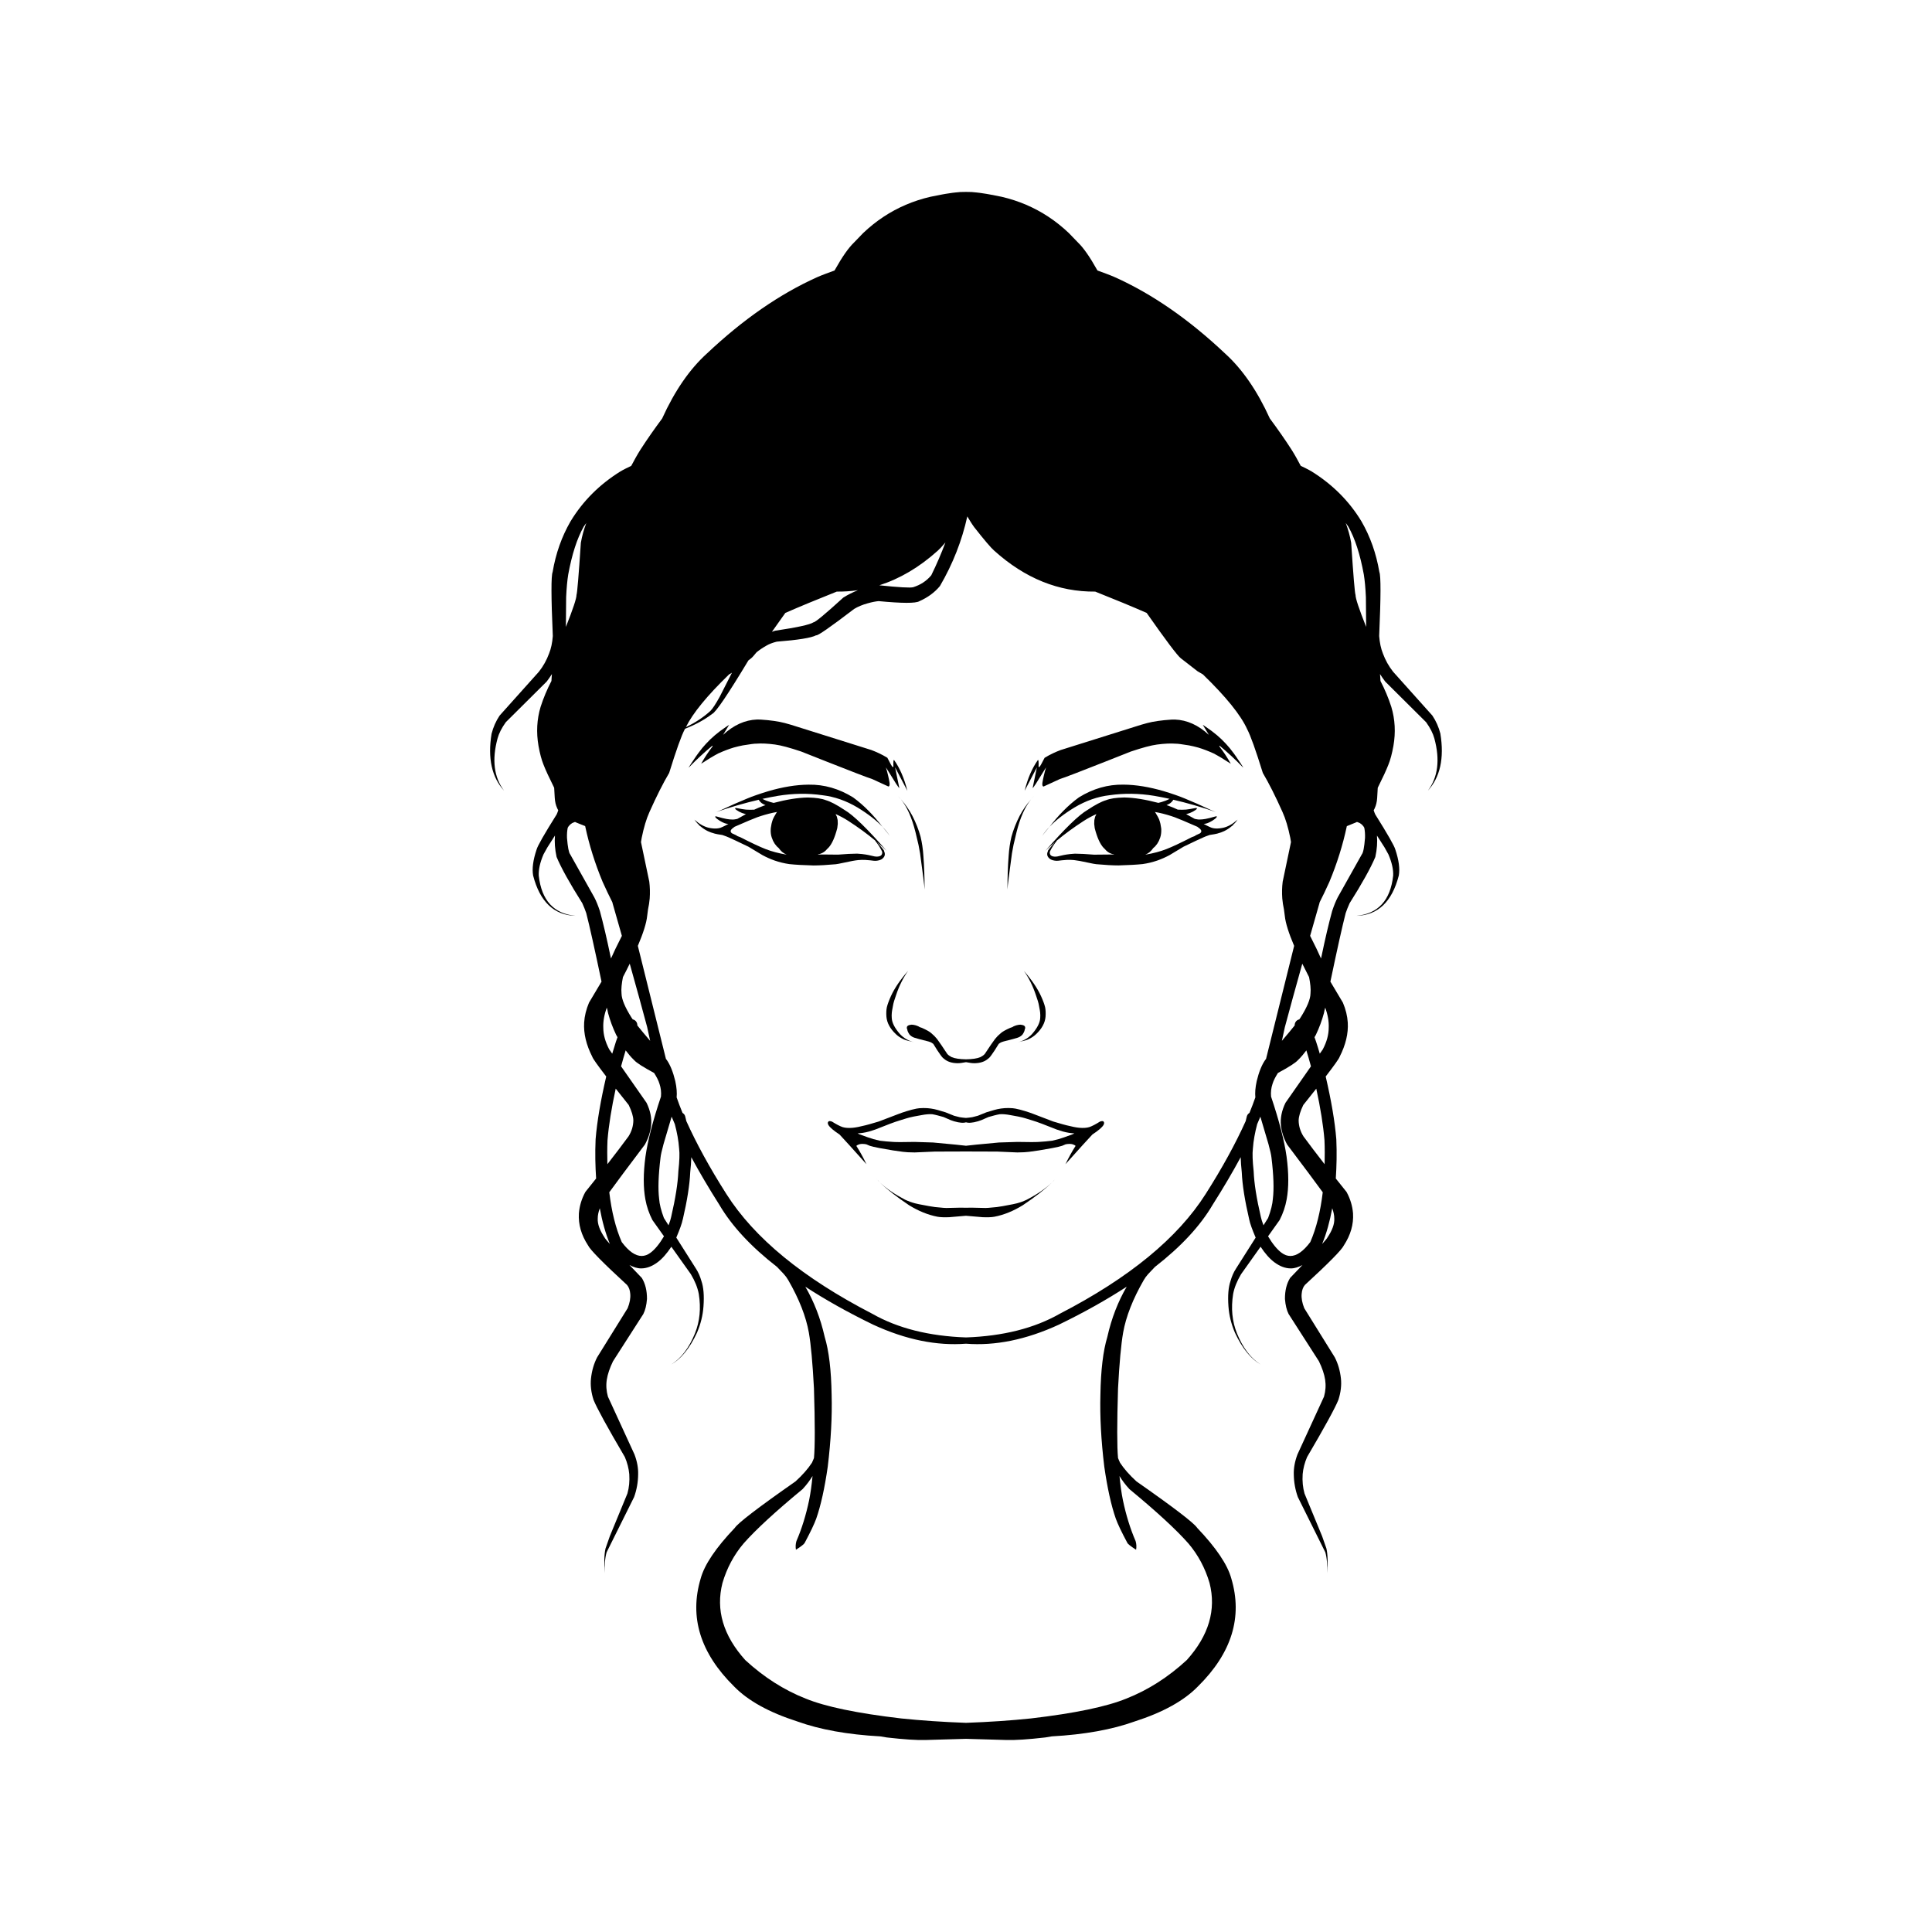 <?xml version="1.0" encoding="UTF-8"?>
<!-- Uploaded to: ICON Repo, www.svgrepo.com, Generator: ICON Repo Mixer Tools -->
<svg fill="#000000" width="800px" height="800px" version="1.1" viewBox="144 144 512 512" xmlns="http://www.w3.org/2000/svg">
 <g>
  <path d="m379.03 410.91c-0.152 0.688-0.191 1.523-0.121 2.516 0.141 1.648 0.977 3.195 2.516 4.641 0.562 0.535 1.234 0.984 2.019 1.344 0.305 0.184 1.246 0.445 2.82 0.793-1.465-0.336-2.719-1.059-3.762-2.16-1.379-1.574-2.106-2.984-2.176-4.231-0.039-0.465-0.035-0.961 0.016-1.496-0.004-0.098 0.102-0.727 0.324-1.883 0.098-0.613 0.371-1.539 0.824-2.785 0.781-2.356 1.848-4.488 3.191-6.41l-0.086 0.105c-2.055 2.367-3.547 4.57-4.477 6.606-0.523 1.156-0.887 2.141-1.09 2.961z"/>
  <path d="m415.31 401.24c1.344 1.918 2.41 4.055 3.191 6.41 0.449 1.246 0.727 2.176 0.824 2.785 0.223 1.156 0.332 1.785 0.324 1.883 0.051 0.535 0.055 1.031 0.016 1.496-0.07 1.246-0.793 2.652-2.176 4.231-1.043 1.102-2.297 1.824-3.762 2.16 1.578-0.344 2.516-0.609 2.82-0.793 0.785-0.359 1.457-0.809 2.019-1.344 1.539-1.445 2.375-2.992 2.516-4.641 0.07-0.992 0.027-1.828-0.121-2.516-0.199-0.82-0.562-1.805-1.094-2.957-0.93-2.035-2.422-4.238-4.477-6.606z"/>
  <path d="m387.71 416.19c-0.082-0.059-0.145-0.094-0.227-0.152-0.312-0.145-0.605-0.254-0.883-0.336-0.34-0.086-0.539-0.129-0.598-0.125-0.129-0.016-0.25-0.023-0.367-0.023l-0.105 0.004c-0.648 0.062-1.035 0.234-1.16 0.52-0.078 0.223-0.082 0.41-0.016 0.559 0.016 0.047 0.062 0.082 0.086 0.129l0.02 0.215c0.043 0.207 0.137 0.445 0.281 0.711l0.254 0.422c0.07 0.09 0.148 0.172 0.23 0.25 0.355 0.312 0.738 0.531 1.148 0.652 0.375 0.137 1.602 0.465 3.68 0.984 0.375 0.117 0.625 0.211 0.75 0.281 0.082 0.031 0.281 0.172 0.531 0.359 0.785 1.285 1.453 2.328 1.91 2.934 0.285 0.434 0.578 0.762 0.883 0.98 0.898 0.793 2.113 1.195 3.644 1.207 0.547 0.012 1.332-0.105 2.231-0.277 0.898 0.176 1.684 0.289 2.231 0.277 1.531-0.012 2.746-0.414 3.644-1.207 0.305-0.219 0.602-0.547 0.883-0.98 0.457-0.605 1.125-1.648 1.91-2.934 0.25-0.188 0.445-0.328 0.531-0.359 0.125-0.07 0.375-0.164 0.75-0.281 2.078-0.52 3.305-0.848 3.68-0.984 0.41-0.121 0.793-0.34 1.148-0.652 0.082-0.078 0.16-0.16 0.23-0.25l0.254-0.422c0.145-0.266 0.238-0.504 0.281-0.711l0.02-0.215c0.02-0.047 0.07-0.082 0.086-0.129 0.062-0.148 0.059-0.336-0.016-0.559-0.125-0.285-0.512-0.457-1.16-0.52l-0.105-0.004c-0.117 0-0.242 0.008-0.367 0.023-0.059 0-0.258 0.039-0.598 0.125-0.277 0.078-0.574 0.191-0.883 0.336-0.082 0.059-0.145 0.094-0.227 0.152-0.195 0.066-0.379 0.113-0.586 0.199-1.266 0.57-2.09 1.035-2.469 1.395-0.598 0.488-1.109 1.004-1.539 1.543-0.527 0.695-1.438 2.023-2.723 3.977-0.27 0.312-0.66 0.59-1.148 0.84-0.863 0.371-2.16 0.555-3.82 0.582-1.66-0.023-2.961-0.207-3.824-0.582-0.488-0.25-0.879-0.527-1.148-0.84-1.285-1.957-2.195-3.281-2.723-3.977-0.426-0.539-0.941-1.055-1.539-1.543-0.379-0.359-1.199-0.824-2.469-1.395-0.215-0.086-0.402-0.133-0.598-0.199z"/>
  <path d="m376.75 456.88-0.211-0.234 0.023 0.027 0.145 0.176c0.055 0.059 0.086 0.098 0.102 0.113 0.152 0.16 0.305 0.316 0.457 0.465-0.074-0.074-0.188-0.191-0.336-0.352z"/>
  <path d="m376.3 456.35 0.012 0.02c0.016 0.02 0.027 0.035 0.035 0.043 0.039 0.043 0.066 0.078 0.09 0.105-0.051-0.062-0.098-0.117-0.137-0.168z"/>
  <path d="m423.07 457.07c-0.148 0.16-0.262 0.277-0.336 0.352 0.152-0.148 0.305-0.301 0.457-0.465 0.016-0.016 0.051-0.055 0.102-0.113l0.145-0.176 0.023-0.027-0.211 0.234z"/>
  <path d="m413.5 462.89c-0.207 0.082-1.445 0.328-3.719 0.742-0.668 0.125-1.199 0.207-1.59 0.25l-2.273 0.211c-0.277 0.02-0.488 0.027-0.723 0.035-1.285-0.043-2.465-0.074-3.438-0.078-0.59-0.004-1.176 0-1.766 0.008-0.586-0.008-1.176-0.012-1.766-0.008-0.973 0.004-2.152 0.035-3.438 0.078-0.234-0.012-0.445-0.016-0.723-0.035l-2.273-0.211c-0.391-0.043-0.922-0.129-1.59-0.25-2.273-0.414-3.512-0.66-3.719-0.742-0.945-0.254-1.82-0.574-2.621-0.957-2.746-1.43-4.934-2.918-6.562-4.473l0.133 0.133c1.66 1.625 4.148 3.559 7.461 5.793 2.512 1.551 5.019 2.57 7.523 3.055 0.75 0.141 1.797 0.184 3.141 0.129 1.637-0.133 3.086-0.258 4.43-0.379 1.34 0.121 2.793 0.246 4.426 0.379 1.344 0.055 2.391 0.016 3.141-0.129 2.504-0.484 5.012-1.504 7.523-3.055 3.312-2.234 5.801-4.168 7.461-5.793l0.133-0.133c-1.625 1.551-3.812 3.043-6.562 4.473-0.789 0.383-1.66 0.703-2.609 0.957z"/>
  <path d="m423.56 456.52c0.023-0.027 0.055-0.062 0.09-0.105 0.008-0.008 0.02-0.023 0.035-0.043l0.012-0.02h0.004c-0.043 0.051-0.086 0.105-0.141 0.168z"/>
  <path d="m377.87 363.12c0.625 0.809 1.32 1.52 1.902 2.391-0.469-0.789-1.141-1.586-1.902-2.391z"/>
  <path d="m366.29 372.9 3.613-0.742c0.504-0.094 1.008-0.172 1.512-0.223 0.652-0.059 1.273-0.074 1.855-0.047 1.043 0.074 1.805 0.148 2.289 0.219 0.168 0.012 0.34 0.02 0.512 0.02 0.633-0.043 1.152-0.176 1.551-0.402 0.859-0.578 1.078-1.297 0.664-2.164 0.137-0.035-0.504-0.855-1.871-2.406 0.918 0.781 1.781 1.559 2.543 2.324-5.113-5.867-8.82-9.469-11.121-10.812-2.078-1.387-3.746-2.258-5-2.617-1.035-0.418-2.594-0.652-4.676-0.699h-0.223c-2.543 0.051-5.527 0.539-8.91 1.43-0.539-0.121-1.156-0.301-1.914-0.582-0.281-0.105-0.656-0.281-1.07-0.488 1.406-0.309 2.785-0.582 4.133-0.809 4.004-0.652 7.91-0.711 11.719-0.164 3.215 0.367 6.344 1.457 9.387 3.277 2.852 1.742 5.012 3.445 6.598 5.117-2.312-2.984-4.852-5.672-7.805-7.816-3.75-2.316-7.672-3.441-11.762-3.371h-0.086c-3.25 0.027-6.801 0.609-10.656 1.738-2.328 0.707-4.191 1.359-5.598 1.953-2.055 0.836-4.344 1.848-6.871 3.035l-1.262 0.512c3.926-1.344 7.652-2.406 11.211-3.231 0.184 0.305 0.453 0.617 0.863 0.934 0.348 0.23 0.645 0.352 0.957 0.5-0.121 0.035-0.234 0.062-0.355 0.098-0.992 0.352-1.855 0.715-2.633 1.086h-0.016c-0.754 0.043-1.477 0.039-2.172-0.012-0.387-0.027-1.234-0.164-2.535-0.414-0.133-0.02-0.219-0.023-0.266-0.012-0.062 0.02-0.086 0.078-0.07 0.18 0.031 0.09 0.141 0.203 0.324 0.336 0.461 0.324 0.965 0.594 1.516 0.812 0.266 0.102 0.535 0.18 0.805 0.246 0.121 0.027 0.133 0.023 0.219 0.043l-2.281 1.266c-0.125 0.027-0.246 0.055-0.375 0.078l-0.492 0.078c-0.145 0.012-0.258 0.02-0.348 0.02-0.531 0.004-1.082-0.051-1.656-0.156-0.59-0.102-1.477-0.324-2.664-0.668-0.121-0.031-0.207-0.035-0.258-0.02-0.188 0.059-0.055 0.273 0.391 0.652 0.43 0.336 0.875 0.617 1.34 0.852 0.488 0.238 0.855 0.383 1.105 0.43 0.176 0.043 0.387 0.035 0.582 0.055l-0.746 0.414c-0.516 0.262-0.922 0.445-1.277 0.59-0.086 0.027-0.16 0.059-0.254 0.082-0.57 0.156-1.246 0.188-2.019 0.098-0.801-0.086-1.52-0.281-2.164-0.582-0.34-0.152-0.68-0.336-1.016-0.551-0.168-0.07-0.672-0.457-1.508-1.156l0.316 0.434c0.301 0.41 0.676 0.762 1.059 1.109-0.125-0.078-0.277-0.129-0.391-0.215l0.562 0.402c0.008 0.004 0.016 0.008 0.023 0.012 0.574 0.488 1.211 0.93 1.957 1.289 0.551 0.266 1.121 0.461 1.707 0.613l-0.121 0.012c0.027-0.004 0.078-0.008 0.121-0.012 0.047 0.012 0.086 0.035 0.133 0.047 0.395 0.109 1.117 0.234 2.012 0.363 0.805 0.277 1.363 0.488 1.629 0.617 0.824 0.352 2.606 1.191 5.305 2.496l3.707 2.227c1.027 0.555 2.094 1.031 3.199 1.422 1.293 0.449 2.606 0.766 3.934 0.953 1.59 0.168 3.723 0.289 6.402 0.359 1.559-0.004 3.519-0.113 5.891-0.328 0.281-0.035 0.547-0.078 0.797-0.129zm-13.957-2.43c-2.039-0.348-3.848-0.832-5.426-1.449-1.523-0.59-3.777-1.648-6.758-3.172-0.188-0.086-0.457-0.18-0.727-0.273-0.129-0.07-0.227-0.172-0.359-0.242-0.398-0.195-0.762-0.359-1.102-0.512-0.16-0.137-0.266-0.258-0.297-0.348-0.051-0.207-0.039-0.363 0.031-0.473 0.125-0.25 0.496-0.562 0.984-0.902 3.094-1.352 5.133-2.215 5.992-2.519 1.32-0.469 2.699-0.863 4.129-1.184 0.363-0.086 0.758-0.145 1.133-0.219-0.047 0.066-0.094 0.109-0.145 0.18-0.531 0.875-0.852 1.461-0.965 1.762-0.145 0.402-0.266 0.797-0.355 1.18-0.18 0.938-0.258 1.488-0.227 1.652-0.02 0.703 0.07 1.363 0.273 1.984l0.355 0.898 0.457 0.793 0.555 0.688 0.492 0.438c0.531 0.785 1.211 1.379 2.082 1.734-0.027-0.008-0.094-0.008-0.125-0.016zm8.496-0.016c-0.035 0-0.098 0.004-0.141 0.004 0.09-0.035 0.191-0.066 0.281-0.105 0.098-0.023 0.242-0.031 0.328-0.055 0.848-0.254 1.438-0.734 1.918-1.32 0.234-0.203 0.461-0.445 0.68-0.734l0.324-0.477c0.211-0.34 0.414-0.727 0.609-1.16 0.387-0.863 0.738-1.91 1.055-3.137l0.137-1.133-0.035-1.016-0.211-0.902-0.336-0.688c1.105 0.488 2.231 1.082 3.383 1.824 2.711 1.754 5.035 3.465 7.047 5.141 0.906 1.184 1.559 2.199 1.918 3.031 0.102 0.879-0.422 1.309-1.562 1.285-0.242-0.02-0.402-0.039-0.488-0.059-1.324-0.312-2.113-0.477-2.363-0.5-0.551-0.094-1.293-0.172-2.231-0.227-1.352 0.008-3.043 0.094-5.074 0.262l-4.125-0.039z"/>
  <path d="m417.78 355.25 0.016-0.02h-0.004l-0.039 0.039c-0.078 0.082-0.16 0.168-0.246 0.266l-0.18 0.199-0.047 0.051c0.16-0.172 0.281-0.301 0.355-0.383 0.051-0.051 0.098-0.102 0.145-0.152z"/>
  <path d="m412.59 367.92 0.805-3.398c0.957-3.828 2.246-6.727 3.863-8.699l-0.086 0.102c-1.125 1.27-2.106 2.688-2.941 4.258-0.953 1.863-1.684 3.723-2.191 5.582-0.379 1.609-0.625 3.281-0.734 5.019-0.219 2.773-0.32 5.758-0.32 8.938 0.062-1.078 0.457-4.254 1.191-9.555 0.082-0.555 0.219-1.301 0.414-2.246z"/>
  <path d="m417.93 355.09c-0.035 0.035-0.055 0.055-0.059 0.062-0.016 0.016-0.031 0.031-0.047 0.055 0.047-0.047 0.09-0.09 0.129-0.133h-0.004z"/>
  <path d="m382.75 355.83c1.617 1.973 2.906 4.871 3.863 8.699l0.805 3.398c0.195 0.945 0.332 1.691 0.414 2.242 0.734 5.301 1.129 8.48 1.191 9.555 0-3.176-0.102-6.164-0.32-8.938-0.109-1.734-0.352-3.41-0.734-5.019-0.504-1.859-1.234-3.719-2.191-5.582-0.836-1.57-1.816-2.988-2.941-4.258z"/>
  <path d="m382.71 355.79-0.047-0.051-0.18-0.199c-0.086-0.094-0.168-0.184-0.246-0.266l-0.039-0.039h-0.004l0.016 0.02c0.047 0.051 0.094 0.102 0.137 0.152 0.082 0.082 0.199 0.211 0.363 0.383z"/>
  <path d="m382.07 355.09-0.02-0.02h-0.004c0.039 0.039 0.082 0.086 0.129 0.133-0.016-0.02-0.031-0.039-0.047-0.055 0-0.004-0.023-0.023-0.059-0.059z"/>
  <path d="m472.77 346.28c-1.027-1.539-1.621-2.406-1.789-2.606-0.746-1.02-1.434-1.855-2.051-2.512-1.465-1.613-3.238-3.113-5.32-4.5l-0.867-0.586 1.625 2.672c-2.781-2.562-5.777-3.945-9-4.059l-0.957 0.016c-2.59 0.168-4.719 0.473-6.379 0.91l-1.641 0.461-21.281 6.684c-0.68 0.254-1.34 0.527-1.977 0.828-0.797 0.375-1.562 0.785-2.297 1.234l0.02-0.043c-0.785 1.562-1.258 2.391-1.422 2.488-0.137 0.02-0.203-0.02-0.207-0.121 0.031-0.465 0.027-0.938-0.008-1.422-0.031-0.227-0.082-0.336-0.156-0.32-1.539 2.156-2.715 4.875-3.527 8.164l3.254-6.219-1.125 5.465c0.023 0.09 0.301-0.266 0.824-1.062l2.723-4.379c-0.438 1.449-0.762 2.824-0.973 4.129-0.059 0.613 0.051 0.926 0.324 0.934l4.348-1.996c0.391-0.102 1.844-0.637 4.356-1.605 5.129-1.992 9.93-3.883 14.406-5.664 3.043-1.023 5.348-1.641 6.918-1.852 1.988-0.266 3.656-0.34 5.004-0.23 0.367-0.023 1.543 0.129 3.523 0.453 0.801 0.156 1.613 0.348 2.438 0.578 1.254 0.375 2.606 0.891 4.062 1.547 1.293 0.68 2.812 1.594 4.559 2.742-0.953-1.703-1.949-3.191-2.973-4.523-0.031-0.066-0.062-0.137-0.07-0.176l0.004-0.059c0.043-0.031 0.082-0.023 0.125 0.023 2.094 1.73 4.144 3.633 6.156 5.711 0.047 0.035 0.043 0-0.012-0.102z"/>
  <path d="m332.85 341.64 0.004 0.059c-0.008 0.039-0.039 0.105-0.07 0.176-1.023 1.332-2.016 2.82-2.973 4.523 1.746-1.148 3.266-2.062 4.559-2.742 1.457-0.656 2.812-1.172 4.062-1.547 0.824-0.23 1.637-0.422 2.438-0.578 1.98-0.324 3.156-0.477 3.523-0.453 1.348-0.109 3.016-0.035 5.004 0.23 1.57 0.211 3.875 0.828 6.918 1.852 4.473 1.781 9.277 3.672 14.406 5.664 2.516 0.969 3.965 1.504 4.356 1.605l4.348 1.996c0.277-0.008 0.383-0.32 0.324-0.934-0.211-1.305-0.535-2.68-0.973-4.129l2.723 4.379c0.527 0.797 0.801 1.152 0.824 1.062l-1.125-5.465 3.254 6.219c-0.812-3.285-1.984-6.008-3.527-8.164-0.074-0.012-0.125 0.094-0.156 0.32-0.035 0.48-0.039 0.957-0.008 1.422 0 0.102-0.07 0.145-0.207 0.121-0.164-0.098-0.641-0.926-1.422-2.488l0.02 0.043c-0.734-0.449-1.496-0.859-2.297-1.234-0.637-0.301-1.297-0.574-1.977-0.828l-21.281-6.684-1.641-0.461c-1.664-0.438-3.789-0.742-6.379-0.91l-0.957-0.016c-3.227 0.117-6.223 1.496-9 4.059l1.621-2.672-0.867 0.586c-2.082 1.387-3.856 2.887-5.32 4.5-0.621 0.652-1.305 1.488-2.051 2.512-0.168 0.199-0.762 1.066-1.789 2.606l-0.645 1.008c-0.059 0.102-0.062 0.133-0.012 0.102 2.012-2.078 4.062-3.981 6.156-5.711 0.055-0.047 0.098-0.059 0.137-0.027z"/>
  <path d="m420.22 365.51c0.578-0.867 1.277-1.582 1.902-2.391-0.762 0.805-1.434 1.602-1.902 2.391z"/>
  <path d="m469.44 362.93c-0.645 0.305-1.363 0.5-2.164 0.582-0.777 0.09-1.449 0.059-2.019-0.098-0.094-0.023-0.168-0.055-0.254-0.082-0.355-0.145-0.762-0.328-1.277-0.59l-0.746-0.414c0.195-0.016 0.406-0.012 0.582-0.055 0.25-0.047 0.617-0.191 1.105-0.43 0.461-0.234 0.91-0.516 1.34-0.852 0.445-0.379 0.578-0.594 0.391-0.652-0.051-0.02-0.137-0.012-0.258 0.02-1.188 0.344-2.074 0.566-2.664 0.668-0.574 0.105-1.125 0.156-1.656 0.156-0.086 0-0.203-0.008-0.348-0.02l-0.492-0.078c-0.129-0.023-0.25-0.055-0.375-0.078l-2.281-1.266c0.086-0.02 0.098-0.016 0.219-0.043 0.27-0.062 0.539-0.145 0.805-0.246 0.551-0.219 1.055-0.488 1.516-0.812 0.184-0.133 0.293-0.246 0.324-0.336 0.012-0.102-0.012-0.164-0.07-0.18-0.047-0.012-0.133-0.008-0.266 0.012-1.305 0.246-2.148 0.383-2.539 0.414-0.695 0.051-1.422 0.055-2.172 0.012h-0.016c-0.781-0.371-1.645-0.734-2.637-1.086-0.121-0.039-0.234-0.062-0.355-0.098 0.309-0.148 0.605-0.27 0.957-0.5 0.41-0.316 0.68-0.629 0.863-0.934 3.559 0.824 7.285 1.883 11.211 3.231l-1.262-0.512c-2.527-1.188-4.816-2.195-6.871-3.035-1.402-0.594-3.269-1.246-5.598-1.953-3.852-1.129-7.406-1.711-10.656-1.738h-0.086c-4.094-0.066-8.012 1.055-11.762 3.371-2.953 2.144-5.492 4.832-7.805 7.816 1.586-1.672 3.746-3.375 6.598-5.117 3.043-1.82 6.172-2.91 9.387-3.277 3.809-0.543 7.715-0.488 11.719 0.164 1.348 0.227 2.727 0.5 4.133 0.809-0.414 0.207-0.789 0.383-1.07 0.488-0.758 0.281-1.379 0.461-1.914 0.582-3.383-0.891-6.367-1.379-8.91-1.43h-0.223c-2.078 0.047-3.637 0.281-4.676 0.699-1.254 0.359-2.922 1.23-5 2.617-2.301 1.344-6.008 4.949-11.121 10.812 0.762-0.766 1.625-1.539 2.543-2.324-1.367 1.551-2.008 2.371-1.871 2.406-0.418 0.867-0.195 1.586 0.664 2.164 0.398 0.227 0.914 0.359 1.551 0.402 0.176 0 0.344-0.004 0.512-0.02 0.484-0.07 1.246-0.145 2.289-0.219 0.582-0.027 1.203-0.012 1.855 0.047 0.504 0.055 1.008 0.129 1.512 0.223l3.613 0.742c0.246 0.051 0.516 0.094 0.805 0.125 2.367 0.215 4.332 0.328 5.891 0.328 2.68-0.074 4.816-0.191 6.402-0.359 1.332-0.188 2.644-0.504 3.934-0.953 1.105-0.395 2.172-0.867 3.199-1.422l3.707-2.227c2.699-1.305 4.481-2.144 5.305-2.496 0.262-0.129 0.824-0.34 1.629-0.617 0.895-0.133 1.617-0.254 2.012-0.363 0.043-0.012 0.086-0.035 0.129-0.047 0.043 0.004 0.094 0.008 0.121 0.012l-0.121-0.012c0.586-0.152 1.16-0.348 1.707-0.613 0.742-0.359 1.383-0.801 1.957-1.289 0.008-0.004 0.016-0.008 0.023-0.012l0.562-0.402c-0.113 0.086-0.266 0.137-0.391 0.215 0.379-0.348 0.758-0.699 1.059-1.109l0.316-0.434c-0.836 0.699-1.34 1.086-1.508 1.156-0.336 0.219-0.672 0.402-1.012 0.555zm-30.27 7.531-1.117-0.004-4.125 0.039c-2.031-0.168-3.723-0.258-5.074-0.262-0.934 0.059-1.68 0.133-2.231 0.227-0.25 0.023-1.039 0.188-2.363 0.5-0.082 0.02-0.246 0.039-0.488 0.059-1.141 0.023-1.664-0.406-1.562-1.285 0.359-0.828 1.012-1.848 1.918-3.027 2.012-1.672 4.336-3.383 7.047-5.141 1.152-0.746 2.277-1.34 3.383-1.824l-0.336 0.688-0.211 0.902-0.035 1.016 0.137 1.133c0.316 1.227 0.668 2.273 1.055 3.137 0.195 0.434 0.398 0.816 0.609 1.16l0.324 0.477c0.219 0.289 0.445 0.535 0.68 0.734 0.477 0.586 1.07 1.066 1.918 1.32 0.086 0.027 0.227 0.035 0.328 0.055 0.09 0.039 0.188 0.07 0.281 0.105-0.035-0.004-0.098-0.008-0.137-0.008zm22.867-5.633c-0.344 0.152-0.703 0.316-1.102 0.512-0.133 0.066-0.23 0.168-0.359 0.242-0.266 0.094-0.535 0.188-0.727 0.273-2.981 1.527-5.231 2.582-6.758 3.172-1.582 0.617-3.391 1.102-5.426 1.449-0.031 0.004-0.098 0.008-0.129 0.012 0.871-0.355 1.551-0.949 2.082-1.734l0.492-0.438 0.555-0.688 0.457-0.793 0.355-0.898c0.199-0.621 0.289-1.281 0.273-1.984 0.031-0.164-0.047-0.715-0.227-1.652-0.09-0.383-0.211-0.777-0.355-1.18-0.113-0.301-0.438-0.887-0.965-1.762-0.047-0.07-0.094-0.113-0.145-0.18 0.375 0.074 0.773 0.133 1.133 0.219 1.434 0.316 2.809 0.711 4.129 1.184 0.859 0.309 2.898 1.168 5.992 2.519 0.488 0.34 0.859 0.652 0.984 0.902 0.07 0.109 0.082 0.266 0.031 0.473-0.027 0.094-0.133 0.215-0.293 0.352z"/>
  <path d="m436.4 441.16c-0.125-0.055-0.27-0.074-0.43-0.055-0.094 0.004-0.246 0.043-0.453 0.117-1.16 0.727-2.098 1.215-2.805 1.461-0.715 0.223-1.617 0.285-2.703 0.188-0.812-0.074-1.938-0.293-3.375-0.66-0.25-0.043-1.441-0.383-3.519-1l-5.344-2.039c-0.652-0.25-1.332-0.48-2.035-0.695-0.953-0.301-1.824-0.527-2.613-0.68-0.418-0.094-1.012-0.145-1.789-0.156h-0.121c-1.309-0.004-2.586 0.176-3.832 0.543-0.898 0.25-1.559 0.445-1.977 0.59l-2.293 0.922c-0.523 0.141-1.051 0.281-1.461 0.371-0.543 0.098-1.102 0.145-1.66 0.195-0.559-0.051-1.117-0.094-1.66-0.195-0.406-0.09-0.934-0.23-1.457-0.367l-2.293-0.922c-0.418-0.145-1.078-0.34-1.977-0.59-1.246-0.367-2.523-0.547-3.832-0.543h-0.121c-0.773 0.012-1.371 0.062-1.789 0.156-0.789 0.152-1.66 0.379-2.613 0.68-0.703 0.215-1.383 0.445-2.035 0.695l-5.344 2.039c-2.078 0.617-3.269 0.957-3.519 1-1.438 0.367-2.566 0.59-3.375 0.66-1.086 0.098-1.988 0.035-2.703-0.188-0.707-0.246-1.645-0.734-2.805-1.461-0.211-0.074-0.359-0.113-0.453-0.117-0.16-0.02-0.301 0-0.426 0.055l-0.191 0.266-0.016 0.328 0.16 0.387c0.375 0.629 1.355 1.465 2.938 2.504 1.051 1.105 3.387 3.684 7.144 7.879-0.875-1.797-1.738-3.371-2.598-4.719l-0.094-0.121c0.156-0.188 0.477-0.352 0.988-0.488 0.281-0.07 0.676-0.078 1.18-0.023 0.102 0.012 0.289 0.047 0.43 0.07 0.031 0.008 0.062 0.02 0.094 0.027 0.297 0.125 0.566 0.242 0.875 0.371 0.477 0.164 1.328 0.363 2.555 0.598 2.766 0.512 4.832 0.844 6.199 0.996 0.746 0.105 1.797 0.16 3.148 0.168l5.297-0.227c0.902 0.004 3.684-0.004 8.293-0.027 4.609 0.023 7.391 0.035 8.293 0.027l5.297 0.227c1.355-0.008 2.402-0.066 3.148-0.168 1.363-0.152 3.43-0.484 6.195-0.996 1.227-0.234 2.082-0.434 2.555-0.598 0.309-0.125 0.578-0.246 0.875-0.371 0.031-0.008 0.062-0.02 0.094-0.027 0.137-0.023 0.328-0.059 0.43-0.07 0.504-0.055 0.895-0.047 1.18 0.023 0.516 0.137 0.832 0.301 0.988 0.488l-0.094 0.121c-0.855 1.348-1.723 2.918-2.598 4.719 3.758-4.199 6.094-6.773 7.144-7.879 1.578-1.039 2.562-1.875 2.938-2.504l0.16-0.387-0.016-0.328zm-8.242 3.469c-1.453 0.547-2.656 0.961-3.609 1.246-0.215 0.074-0.793 0.215-1.723 0.426l-1.754 0.188c-0.91 0.082-1.508 0.129-1.789 0.133-0.781 0.059-2.668 0.059-5.668 0l-4.883 0.152c-5.207 0.48-8.043 0.758-8.508 0.836-0.066 0.008-0.156 0.02-0.223 0.027-0.07-0.008-0.156-0.02-0.223-0.027-0.469-0.078-3.305-0.355-8.508-0.836l-4.887-0.152c-3 0.059-4.887 0.062-5.668 0-0.281-0.008-0.879-0.051-1.789-0.133l-1.754-0.188c-0.93-0.211-1.508-0.352-1.723-0.426-0.953-0.285-2.156-0.699-3.609-1.246-0.266-0.109-0.426-0.199-0.543-0.281 0.844-0.02 1.84-0.168 3.055-0.496 0.453-0.129 0.996-0.301 1.629-0.52 3.043-1.23 5.18-2.027 6.41-2.391 1.547-0.484 2.434-0.75 2.66-0.797 0.387-0.117 1.445-0.324 3.18-0.629 1.129-0.215 2.078-0.293 2.844-0.234 0.887 0.156 1.926 0.449 2.973 0.742 0.914 0.41 1.609 0.719 1.906 0.828 0.508 0.207 1.148 0.395 1.93 0.559 0.609 0.125 1.164 0.16 1.656 0.113 0.223-0.031 0.309-0.062 0.465-0.094 0.156 0.031 0.242 0.062 0.465 0.094 0.492 0.051 1.043 0.012 1.656-0.113 0.781-0.168 1.422-0.352 1.93-0.559 0.297-0.109 0.992-0.414 1.906-0.828 1.043-0.297 2.086-0.59 2.969-0.742 0.766-0.059 1.715 0.02 2.844 0.234 1.73 0.305 2.789 0.512 3.18 0.629 0.23 0.047 1.117 0.312 2.66 0.797 1.23 0.363 3.367 1.16 6.41 2.391 0.633 0.219 1.176 0.391 1.629 0.52 1.215 0.328 2.211 0.477 3.055 0.496-0.125 0.082-0.289 0.172-0.551 0.281z"/>
  <path d="m321.86 505.64c-0.047 0.023-0.082 0.043-0.109 0.059 0.055-0.027 0.086-0.047 0.094-0.051 0.012-0.004 0.02-0.012 0.027-0.016z"/>
  <path d="m478.12 505.63c0.008 0.004 0.016 0.012 0.027 0.016 0.008 0.004 0.039 0.02 0.094 0.051-0.027-0.016-0.066-0.035-0.109-0.059z"/>
  <path d="m525.73 338.46c-0.457-1.781-1.172-3.391-2.137-4.828l-10.406-11.617c-1.148-1.453-2.047-3.062-2.699-4.828-0.523-1.293-0.855-2.836-0.992-4.633 0.453-10.316 0.469-15.977 0.047-16.973-0.828-4.906-2.41-9.379-4.746-13.422-3.242-5.352-7.641-9.758-13.195-13.219-0.926-0.555-1.914-1.012-2.891-1.488-0.777-1.477-1.574-2.918-2.422-4.266-1.859-2.887-3.797-5.625-5.773-8.293-3.312-7.305-7.273-13.066-11.902-17.254-9.527-8.988-19.23-15.711-29.121-20.164-1.543-0.68-3.094-1.215-4.641-1.785-0.043-0.062-0.102-0.176-0.145-0.234-1.895-3.387-3.559-5.766-4.988-7.144l-2.465-2.551c-1.691-1.609-3.481-3.039-5.367-4.289-1.887-1.25-3.871-2.316-5.949-3.207-2.082-0.891-4.258-1.598-6.535-2.125-1.129-0.234-2.156-0.438-3.094-0.605-0.59-0.121-1.18-0.203-1.77-0.293-0.312-0.047-0.625-0.098-0.91-0.137-0.277-0.035-0.559-0.07-0.84-0.098-0.914-0.102-1.711-0.164-2.258-0.141l-0.324-0.004c-0.023 0-0.047-0.004-0.07-0.004h-0.281c-0.023 0-0.047 0.004-0.07 0.004l-0.324 0.004c-0.551-0.023-1.348 0.039-2.258 0.141-0.281 0.027-0.559 0.062-0.84 0.098-0.281 0.039-0.598 0.09-0.91 0.137-0.59 0.09-1.184 0.172-1.773 0.293-0.93 0.176-1.957 0.375-3.086 0.609-2.273 0.527-4.453 1.234-6.535 2.125-2.082 0.891-4.062 1.957-5.949 3.207s-3.676 2.68-5.367 4.289l-2.465 2.551c-1.43 1.379-3.094 3.762-4.988 7.144-0.043 0.059-0.102 0.168-0.145 0.234-1.547 0.57-3.098 1.105-4.641 1.785-9.887 4.453-19.594 11.176-29.121 20.164-4.629 4.184-8.59 9.949-11.902 17.254-1.977 2.668-3.914 5.402-5.773 8.293-0.848 1.348-1.645 2.789-2.422 4.266-0.977 0.477-1.965 0.934-2.891 1.488-5.555 3.461-9.953 7.871-13.195 13.219-2.332 4.039-3.918 8.516-4.746 13.422-0.422 0.996-0.406 6.656 0.047 16.973-0.137 1.797-0.465 3.344-0.992 4.633-0.648 1.766-1.551 3.375-2.699 4.828l-10.406 11.617c-0.965 1.438-1.68 3.047-2.137 4.828-1.047 6.481 0.059 11.504 3.312 15.07-2.68-3.57-3.254-8.18-1.723-13.832 0.359-1.332 1.09-2.773 2.191-4.316l10.828-10.762c0.539-0.68 0.949-1.332 1.391-1.992-0.051 0.598-0.105 1.191-0.129 1.828-1.125 2.176-2.098 4.453-2.871 6.856-0.996 3.34-1.18 6.789-0.555 10.355 0.363 2.039 0.809 3.707 1.34 5.004 0.504 1.316 1.457 3.371 2.812 6.098 0.051 0.887 0.086 1.746 0.152 2.672 0.066 1.043 0.281 1.953 0.645 2.731 0.051 0.18 0.184 0.352 0.281 0.531-0.109 0.355-0.23 0.715-0.41 1.102-3.293 5.242-5.066 8.352-5.328 9.324-0.934 2.785-1.238 5.082-0.918 6.891 1.793 6.961 5.539 10.52 11.234 10.68-5.762-0.551-9.008-4.098-9.742-10.645-0.078-1.609 0.34-3.492 1.258-5.641l1.035-1.859 2.004-3.133c-0.145 1.746-0.023 3.625 0.43 5.676 1.207 2.883 3.477 6.965 6.809 12.246 0.449 1.004 0.797 1.883 1.051 2.633 0.902 3.523 2.254 9.598 4.047 18.16-1.023 1.742-2.109 3.57-3.316 5.57-0.754 1.785-1.184 3.547-1.289 5.285-0.172 2.879 0.551 5.906 2.168 9.078 0.137 0.461 1.379 2.211 3.684 5.207-1.469 6.312-2.426 11.871-2.812 16.602 0 0.02-0.004 0.039-0.004 0.059-0.164 3.703-0.074 7.106 0.137 10.371-0.918 1.156-1.859 2.336-2.848 3.562-0.988 1.812-1.562 3.707-1.719 5.691-0.172 2.906 0.633 5.727 2.422 8.457 0.535 1.16 3.984 4.66 10.344 10.508 0.496 0.598 0.777 1.383 0.848 2.356 0.102 1.141-0.129 2.41-0.695 3.805l-8.086 13.016c-0.859 1.668-1.398 3.531-1.625 5.598-0.188 1.805 0.035 3.688 0.668 5.652 0.875 2.172 3.641 7.227 8.305 15.168 0.645 1.504 1.035 3.019 1.172 4.535 0.121 1.844-0.039 3.555-0.492 5.133l-4.668 11.328-1.137 3.246c-0.371 1.68-0.414 3.859-0.129 6.531-0.156-2.141-0.016-3.981 0.418-5.519l7.285-14.645c0.691-1.922 1.051-3.918 1.074-5.981 0.055-1.684-0.266-3.457-0.969-5.316l-7.039-15.32c-0.426-1.512-0.527-3.004-0.301-4.484 0.23-1.469 0.777-3.098 1.648-4.887l8.035-12.523c0.516-1.004 0.84-2.332 0.969-3.988 0.012-2.207-0.441-4.062-1.367-5.57-1.215-1.266-2.281-2.383-3.273-3.426 1.027 0.547 2.051 0.898 3.082 0.898 1.438 0 2.879-0.531 4.324-1.598 1.262-0.93 2.492-2.328 3.691-4.144l5.164 7.262c1.09 1.824 1.793 3.57 2.109 5.25 0.605 3.773 0.27 7.25-1.004 10.426-1.57 3.879-3.672 6.637-6.305 8.277 2.613-1.48 4.891-4.285 6.824-8.418 0.988-2.289 1.562-4.629 1.73-7.012 0.207-2.844 0.02-5.09-0.559-6.738-0.34-1.199-0.809-2.262-1.398-3.184l-5.25-8.285c0.922-2.16 1.504-3.781 1.703-4.789l0.012 0.008c1.176-5.047 1.832-9.219 1.977-12.516 0.168-1.547 0.258-2.875 0.285-4.012 2.144 3.973 4.598 8.148 7.402 12.562 3.312 5.66 8.426 11.164 15.32 16.516 0.598 0.629 1.133 1.199 1.797 1.891 0.465 0.512 0.863 1.055 1.188 1.629 2.867 4.977 4.684 9.605 5.449 13.887 0.547 3.144 0.996 8.078 1.352 14.793 0.285 9.316 0.285 15.461 0 18.453-0.195 0.398-0.324 0.863-0.535 1.242-1.047 1.605-2.496 3.258-4.352 4.949-9.883 6.906-15.246 11.016-16.094 12.32-5.016 5.262-8.027 9.73-9.035 13.398-3.062 10.23-0.117 19.766 8.828 28.598 3.672 3.785 9.266 6.887 16.785 9.301 5.977 2.152 13.289 3.473 21.941 3.949h0.012c0.586 0.094 1.141 0.199 1.742 0.289 4.562 0.523 8 0.75 10.32 0.672l10.68-0.305 10.68 0.305c2.316 0.078 5.758-0.148 10.32-0.672 0.602-0.09 1.156-0.195 1.742-0.289h0.012c8.652-0.48 15.965-1.797 21.941-3.949 7.519-2.414 13.113-5.516 16.785-9.301 8.945-8.832 11.887-18.363 8.828-28.598-1.008-3.672-4.019-8.137-9.035-13.398-0.848-1.305-6.211-5.41-16.094-12.32-1.852-1.691-3.305-3.344-4.352-4.949-0.211-0.379-0.344-0.844-0.535-1.242-0.285-2.996-0.285-9.141 0-18.457 0.355-6.715 0.805-11.648 1.352-14.793 0.766-4.281 2.582-8.91 5.449-13.887 0.324-0.574 0.723-1.117 1.188-1.629 0.664-0.691 1.199-1.262 1.797-1.891 6.894-5.352 12.008-10.855 15.32-16.516 2.805-4.41 5.258-8.59 7.402-12.562 0.027 1.141 0.117 2.465 0.285 4.012 0.145 3.297 0.801 7.469 1.977 12.516 0.199 1.008 0.781 2.629 1.703 4.789l-5.254 8.285c-0.594 0.922-1.059 1.984-1.398 3.184-0.578 1.648-0.766 3.894-0.559 6.738 0.168 2.383 0.742 4.723 1.73 7.012 1.934 4.133 4.211 6.938 6.824 8.418-2.633-1.641-4.734-4.402-6.305-8.277-1.273-3.176-1.609-6.652-1.004-10.43 0.316-1.676 1.02-3.426 2.109-5.25l5.164-7.262c1.199 1.816 2.43 3.215 3.691 4.144 1.445 1.066 2.887 1.598 4.324 1.598 1.027 0 2.055-0.352 3.082-0.898-0.992 1.043-2.059 2.16-3.273 3.426-0.926 1.508-1.383 3.363-1.367 5.57 0.133 1.656 0.453 2.984 0.969 3.988l8.035 12.523c0.871 1.793 1.418 3.422 1.648 4.887 0.223 1.48 0.125 2.977-0.301 4.484l-7.039 15.32c-0.699 1.863-1.023 3.633-0.969 5.316 0.027 2.062 0.387 4.055 1.074 5.981l7.285 14.645c0.434 1.539 0.574 3.379 0.418 5.519 0.285-2.672 0.246-4.848-0.129-6.531l-1.137-3.246-4.668-11.324c-0.449-1.578-0.613-3.289-0.492-5.133 0.137-1.52 0.527-3.031 1.172-4.535 4.66-7.938 7.43-12.996 8.301-15.168 0.633-1.965 0.855-3.848 0.668-5.652-0.227-2.066-0.77-3.934-1.625-5.598l-8.086-13.016c-0.566-1.398-0.801-2.668-0.695-3.805 0.07-0.973 0.352-1.762 0.848-2.356 6.363-5.848 9.809-9.348 10.344-10.508 1.785-2.731 2.594-5.551 2.422-8.457-0.156-1.984-0.73-3.879-1.719-5.691-0.988-1.227-1.93-2.406-2.848-3.562 0.211-3.266 0.301-6.668 0.137-10.371 0-0.02-0.004-0.039-0.004-0.059-0.387-4.731-1.344-10.289-2.812-16.602 2.305-2.996 3.547-4.746 3.684-5.207 1.617-3.172 2.34-6.199 2.168-9.078-0.105-1.738-0.535-3.5-1.289-5.285-1.207-2.004-2.293-3.828-3.316-5.57 1.793-8.566 3.144-14.637 4.047-18.16 0.25-0.75 0.602-1.629 1.051-2.633 3.332-5.281 5.602-9.363 6.809-12.246 0.453-2.051 0.574-3.934 0.43-5.676l2.004 3.133 1.035 1.859c0.918 2.152 1.336 4.031 1.258 5.641-0.73 6.547-3.981 10.094-9.742 10.645 5.695-0.16 9.441-3.719 11.234-10.68 0.32-1.809 0.016-4.106-0.918-6.891-0.262-0.973-2.039-4.082-5.328-9.324-0.18-0.387-0.301-0.746-0.41-1.102 0.098-0.176 0.234-0.352 0.281-0.531 0.363-0.777 0.578-1.688 0.645-2.731 0.066-0.926 0.102-1.781 0.152-2.672 1.355-2.727 2.309-4.781 2.812-6.098 0.531-1.297 0.977-2.969 1.34-5.004 0.629-3.566 0.441-7.019-0.555-10.355-0.777-2.406-1.746-4.68-2.871-6.856-0.023-0.633-0.078-1.227-0.129-1.828 0.441 0.66 0.852 1.312 1.391 1.992l10.828 10.762c1.102 1.543 1.832 2.981 2.191 4.316 1.531 5.652 0.957 10.262-1.723 13.832 3.262-3.578 4.367-8.602 3.32-15.078zm-36.609 60.926c0.551 1.129 1.148 2.316 1.797 3.562 0.324 1.633 0.508 3.141 0.375 4.367-0.027 1.492-0.91 3.617-2.648 6.367-0.086 0.137-0.207 0.312-0.332 0.484-0.051 0.012-0.098 0.008-0.152 0.027-0.684 0.227-1.082 0.875-1.055 1.562-0.84 1.055-1.969 2.414-3.394 4.078l0.793-3.648c1.316-4.918 2.856-10.523 4.617-16.801zm-96.582-109.47c0.43-0.371 1.102-1.098 2.008-2.16-1.062 2.852-2.301 5.746-3.754 8.703-1.238 1.492-2.84 2.543-4.797 3.16-0.785 0.203-3.781 0.031-8.965-0.508 5.43-1.742 10.605-4.773 15.508-9.195zm-40.418 16.512c3.762-1.645 8.301-3.527 13.633-5.648 1.898 0.016 3.769-0.102 5.613-0.375-1.355 0.551-2.66 1.188-3.887 1.965-4.789 4.367-7.422 6.551-7.898 6.547-0.902 0.617-4.293 1.359-10.172 2.231-0.309 0.086-0.562 0.191-0.84 0.285 1.039-1.445 2.223-3.113 3.551-5.004zm-14.91 16.297c0.262-0.152 0.492-0.289 0.762-0.449l-3.203 6.301c-1.098 1.996-1.941 3.281-2.535 3.856-1.895 1.723-4.066 3.121-6.465 4.258 1.82-3.68 5.621-8.332 11.441-13.965zm-26.324 76.66c1.758 6.277 3.301 11.879 4.617 16.797l0.793 3.648c-1.426-1.664-2.559-3.023-3.398-4.078 0.027-0.684-0.371-1.336-1.055-1.562-0.051-0.016-0.102-0.012-0.152-0.027-0.121-0.176-0.246-0.352-0.332-0.484-1.738-2.754-2.621-4.875-2.648-6.367-0.133-1.227 0.051-2.734 0.375-4.367 0.652-1.242 1.25-2.43 1.801-3.559zm-16.852-97.148c0.109-2.406 0.293-4.394 0.547-5.973 0.984-5.352 2.348-9.578 4.098-12.684 0.227-0.352 0.465-0.648 0.695-0.988-0.617 1.656-1.121 3.394-1.445 5.258-0.578 8.758-0.965 13.363-1.152 13.812 0.016 0.895-0.934 3.746-2.812 8.48zm8.941 83.199c-0.488-1.473-0.98-2.684-1.48-3.633l-6.402-11.418c-0.359-0.43-0.637-1.875-0.836-4.336-0.035-1.023 0.035-1.906 0.195-2.688l0.215-0.359 0.449-0.504 0.52-0.375 0.594-0.25 0.191-0.035c0.125 0.055 0.219 0.105 0.348 0.16 0.809 0.34 1.547 0.633 2.305 0.934 1.059 4.977 2.602 9.906 4.633 14.785 0.918 2.039 1.762 3.789 2.566 5.379 0.031 0.113 0.059 0.227 0.086 0.34 0.852 2.977 1.664 5.82 2.445 8.574-1.305 2.57-2.266 4.566-2.883 5.988-0.055-0.27-0.102-0.48-0.141-0.602-0.961-4.641-1.898-8.625-2.805-11.961zm0.906 30.941c-0.082-1.684 0.25-3.473 0.914-5.344 0.059 0.223 0.125 0.438 0.188 0.656 0.055 0.262 0.102 0.5 0.156 0.766 0.527 1.961 1.238 3.883 2.133 5.758 0.105 0.234 0.262 0.43 0.375 0.656-0.141 0.387-0.277 0.754-0.422 1.191-0.305 0.926-0.633 1.992-0.977 3.176l-0.801-1.148c-1.039-1.969-1.559-3.871-1.566-5.711zm1.117 29.766c0.324-3.949 1.059-8.52 2.172-13.648 1.027 1.305 2.156 2.727 3.441 4.332 0.789 1.629 1.203 2.984 1.234 4.074-0.02 1.492-0.441 2.906-1.27 4.234-1.648 2.242-3.531 4.719-5.613 7.391-0.043-2.062-0.066-4.148 0.031-6.383zm-0.77 25.832c-1.285-1.922-1.895-3.598-1.824-5.023-0.008-0.918 0.215-1.832 0.547-2.75 0.633 3.457 1.504 6.637 2.672 9.469-0.891-0.988-1.359-1.562-1.395-1.695zm15.727-0.336c-1.211 2.039-2.41 3.496-3.59 4.367-0.754 0.559-1.531 0.836-2.324 0.836-1.672 0-3.43-1.23-5.277-3.691-1.633-3.742-2.699-8.176-3.297-13.188 1.84-2.539 4.969-6.734 9.426-12.633 0.906-1.625 1.457-3.312 1.652-5.07 0.203-1.938-0.199-3.941-1.203-6.008l-6.75-9.664c0.434-1.594 0.836-3 1.215-4.223 0.691 0.906 1.41 1.793 2.246 2.586 0.594 0.688 2.402 1.84 5.293 3.398 0.656 1.035 1.176 2.016 1.434 2.902 0.363 1.074 0.492 2.191 0.383 3.356-2.137 6.363-3.508 11.664-4.109 15.895-0.594 4.43-0.602 8.215-0.02 11.363 0.344 1.898 0.969 3.719 1.863 5.461l3.062 4.305c-0.004 0.004-0.004 0.004-0.004 0.008zm3.82-17.281c-0.004 0.035-0.008 0.07-0.008 0.105-0.129 3.113-0.762 7.117-1.898 12.012-0.004 0.023-0.012 0.047-0.016 0.07-0.09 0.488-0.328 1.223-0.688 2.168l-1.23-1.941c-0.742-1.98-1.16-3.664-1.258-5.051-0.324-2.613-0.203-6.269 0.371-10.973 0.066-0.656 0.328-1.836 0.789-3.531l2.152-7.289c0.281 0.656 0.543 1.305 0.844 1.977 0.582 2.195 0.992 4.359 1.137 6.469 0.004 0.031 0.004 0.062 0.008 0.09 0.156 1.223 0.09 3.188-0.203 5.894zm113.68 43.934c-1.117 3.688-1.73 8.793-1.836 15.32-0.16 5.746 0.184 12.105 1.027 19.078 0.816 5.68 1.832 10.266 3.047 13.754 0.508 1.418 1.527 3.559 3.059 6.422 0.129 0.309 0.902 0.922 2.324 1.836 0.133-0.797 0.094-1.562-0.129-2.297-1.414-3.262-2.539-6.879-3.367-10.852-0.375-1.82-0.672-3.973-0.906-6.391 0.684 1.109 1.508 2.254 2.637 3.473 7.227 5.969 12.434 10.766 15.625 14.391 2.562 3.016 4.43 6.504 5.602 10.465 1.824 7.125-0.188 13.941-6.035 20.445-4.938 4.547-10.273 7.949-16.012 10.207-5.246 2.144-13.668 3.898-25.27 5.258-5.332 0.559-11.07 0.945-17.219 1.168-6.148-0.223-11.891-0.613-17.219-1.168-11.598-1.359-20.02-3.109-25.27-5.258-5.734-2.258-11.07-5.66-16.012-10.207-5.848-6.504-7.859-13.316-6.035-20.445 1.172-3.961 3.039-7.449 5.602-10.465 3.191-3.625 8.402-8.422 15.625-14.391 1.133-1.219 1.957-2.363 2.641-3.473-0.238 2.418-0.535 4.57-0.906 6.391-0.832 3.973-1.953 7.59-3.367 10.852-0.219 0.73-0.262 1.496-0.129 2.297 1.422-0.914 2.195-1.527 2.324-1.836 1.531-2.867 2.551-5.008 3.059-6.422 1.215-3.488 2.231-8.074 3.047-13.754 0.844-6.973 1.188-13.332 1.027-19.078-0.105-6.527-0.719-11.637-1.836-15.32-1.121-4.981-2.856-9.395-5.137-13.305 5.262 3.418 11.203 6.777 17.984 10.062 8.676 3.996 16.871 5.644 24.602 5.043 7.731 0.605 15.922-1.047 24.602-5.043 6.781-3.285 12.723-6.644 17.984-10.062-2.281 3.91-4.012 8.324-5.133 13.305zm36.988-58.512c-0.133 0.445-0.203 0.879-0.32 1.316-2.66 5.891-6.141 12.301-10.625 19.344-7.398 11.66-20.281 22.234-38.648 31.719-6.762 3.852-15.055 5.93-24.848 6.273-9.789-0.344-18.086-2.422-24.848-6.273-18.367-9.488-31.25-20.059-38.648-31.719-4.484-7.039-7.965-13.449-10.625-19.344-0.117-0.441-0.188-0.875-0.32-1.316-0.113-0.383-0.371-0.656-0.688-0.855-0.602-1.422-1.07-2.754-1.559-4.106 0.109-1.164 0.027-2.559-0.363-4.332-0.582-2.414-1.336-4.281-2.262-5.609-0.07-0.078-0.133-0.148-0.203-0.23l-7.453-29.984c1.43-3.375 2.277-6.035 2.469-7.898 0.094-0.633 0.168-1.215 0.234-1.781 0.203-0.926 0.355-1.883 0.441-2.879 0.109-1.535 0.07-3.019-0.109-4.457l-2.199-10.488c0.059-0.383 0.113-0.781 0.184-1.117 0.566-2.781 1.25-5.062 2.055-6.84 1.883-4.211 3.625-7.668 5.227-10.375 1.875-6.051 3.254-9.906 4.133-11.559 0.02-0.047 0.051-0.098 0.074-0.141 2.629-1.02 5.047-2.305 7.195-3.938 0.98-0.453 4.184-5.184 9.598-14.176l0.723-0.562c0.281-0.219 0.781-0.777 1.449-1.605 0.793-0.637 1.676-1.23 2.652-1.777 0.652-0.391 1.539-0.73 2.668-1.023 5.723-0.453 9.207-1.016 10.453-1.691 0.344 0.211 3.699-2.113 10.066-6.977 0.988-0.605 2.176-1.102 3.566-1.488 1.141-0.324 2.117-0.52 2.934-0.59 6.227 0.594 9.824 0.605 10.785 0.027 2.254-1 4.074-2.34 5.457-4.016 3.438-5.894 5.844-12.051 7.258-18.461 0.566 0.938 1.117 1.875 1.812 2.832 2.684 3.418 4.453 5.496 5.301 6.231 8.188 7.379 17.125 10.953 26.785 10.863 5.336 2.121 9.871 4 13.633 5.648 5.094 7.266 8.133 11.305 9.059 12.027l4.422 3.434c0.52 0.301 0.938 0.551 1.426 0.836 6.121 5.926 10.047 10.781 11.742 14.547 0.879 1.652 2.258 5.508 4.133 11.559 1.602 2.707 3.344 6.164 5.227 10.375 0.805 1.777 1.492 4.059 2.055 6.84 0.07 0.336 0.125 0.734 0.184 1.117l-2.199 10.488c-0.184 1.438-0.219 2.922-0.109 4.457 0.086 0.996 0.238 1.953 0.441 2.879 0.066 0.566 0.141 1.145 0.234 1.781 0.191 1.863 1.039 4.527 2.469 7.898l-7.453 29.984c-0.07 0.078-0.129 0.148-0.199 0.227-0.926 1.324-1.68 3.195-2.262 5.609-0.391 1.773-0.473 3.168-0.363 4.332-0.492 1.352-0.957 2.684-1.559 4.106-0.305 0.199-0.566 0.477-0.68 0.859zm4.394 28.934c-0.359-0.945-0.594-1.68-0.688-2.168-0.004-0.023-0.008-0.047-0.016-0.07-1.141-4.894-1.773-8.898-1.898-12.012 0-0.035-0.004-0.07-0.008-0.105-0.293-2.707-0.359-4.672-0.207-5.894 0.004-0.031 0.008-0.062 0.008-0.09 0.145-2.109 0.555-4.273 1.137-6.469 0.301-0.672 0.566-1.32 0.844-1.977l2.152 7.289c0.461 1.695 0.723 2.871 0.789 3.531 0.574 4.703 0.695 8.359 0.371 10.973-0.098 1.383-0.516 3.066-1.258 5.051zm12.406 4.438c-1.848 2.461-3.606 3.691-5.277 3.691-0.793 0-1.57-0.277-2.324-0.836-1.18-0.871-2.375-2.324-3.59-4.367 0 0-0.004-0.004-0.004-0.008l3.062-4.305c0.898-1.742 1.52-3.562 1.863-5.461 0.582-3.144 0.574-6.934-0.02-11.363-0.602-4.231-1.973-9.531-4.109-15.895-0.109-1.164 0.02-2.281 0.383-3.356 0.258-0.883 0.777-1.867 1.434-2.902 2.891-1.562 4.699-2.711 5.293-3.398 0.84-0.793 1.559-1.68 2.246-2.586 0.379 1.223 0.785 2.629 1.215 4.223l-6.75 9.664c-1.004 2.07-1.402 4.074-1.203 6.008 0.195 1.758 0.746 3.449 1.652 5.07 4.453 5.898 7.586 10.094 9.426 12.633-0.598 5.012-1.664 9.445-3.297 13.188zm3.793-20.621c-2.078-2.672-3.965-5.144-5.613-7.391-0.828-1.332-1.254-2.742-1.27-4.234 0.035-1.09 0.445-2.445 1.234-4.074 1.285-1.605 2.414-3.027 3.441-4.332 1.113 5.133 1.848 9.699 2.172 13.648 0.102 2.234 0.078 4.316 0.035 6.383zm2.016 11.668c0.332 0.918 0.555 1.836 0.547 2.75 0.07 1.426-0.539 3.102-1.824 5.023-0.035 0.137-0.508 0.707-1.395 1.695 1.172-2.828 2.039-6.012 2.672-9.469zm-2.496-42.109-0.801 1.148c-0.344-1.184-0.668-2.25-0.977-3.176-0.145-0.438-0.281-0.805-0.422-1.191 0.113-0.227 0.27-0.422 0.375-0.656 0.895-1.875 1.605-3.797 2.133-5.758 0.055-0.266 0.105-0.504 0.156-0.77 0.066-0.219 0.129-0.434 0.188-0.652 0.664 1.871 0.996 3.66 0.914 5.344-0.004 1.84-0.527 3.742-1.566 5.711zm10.355-51.703-6.402 11.418c-0.496 0.949-0.988 2.16-1.48 3.633-0.91 3.336-1.844 7.32-2.809 11.961-0.035 0.125-0.086 0.336-0.141 0.602-0.617-1.426-1.578-3.422-2.883-5.992 0.781-2.754 1.59-5.598 2.445-8.574 0.031-0.113 0.059-0.227 0.086-0.34 0.805-1.59 1.652-3.34 2.566-5.379 2.035-4.883 3.574-9.809 4.633-14.785 0.754-0.301 1.496-0.594 2.305-0.934 0.129-0.055 0.223-0.105 0.348-0.16l0.191 0.035 0.594 0.25 0.52 0.375 0.449 0.504 0.215 0.359c0.156 0.777 0.23 1.664 0.195 2.688-0.195 2.465-0.473 3.91-0.832 4.34zm-1.684-68.727c-0.191-0.449-0.574-5.055-1.152-13.812-0.324-1.863-0.824-3.602-1.441-5.258 0.23 0.34 0.465 0.637 0.695 0.988 1.75 3.106 3.117 7.336 4.098 12.684 0.254 1.578 0.438 3.566 0.547 5.973l0.07 7.906c-1.879-4.738-2.832-7.59-2.816-8.48z"/>
 </g>
</svg>